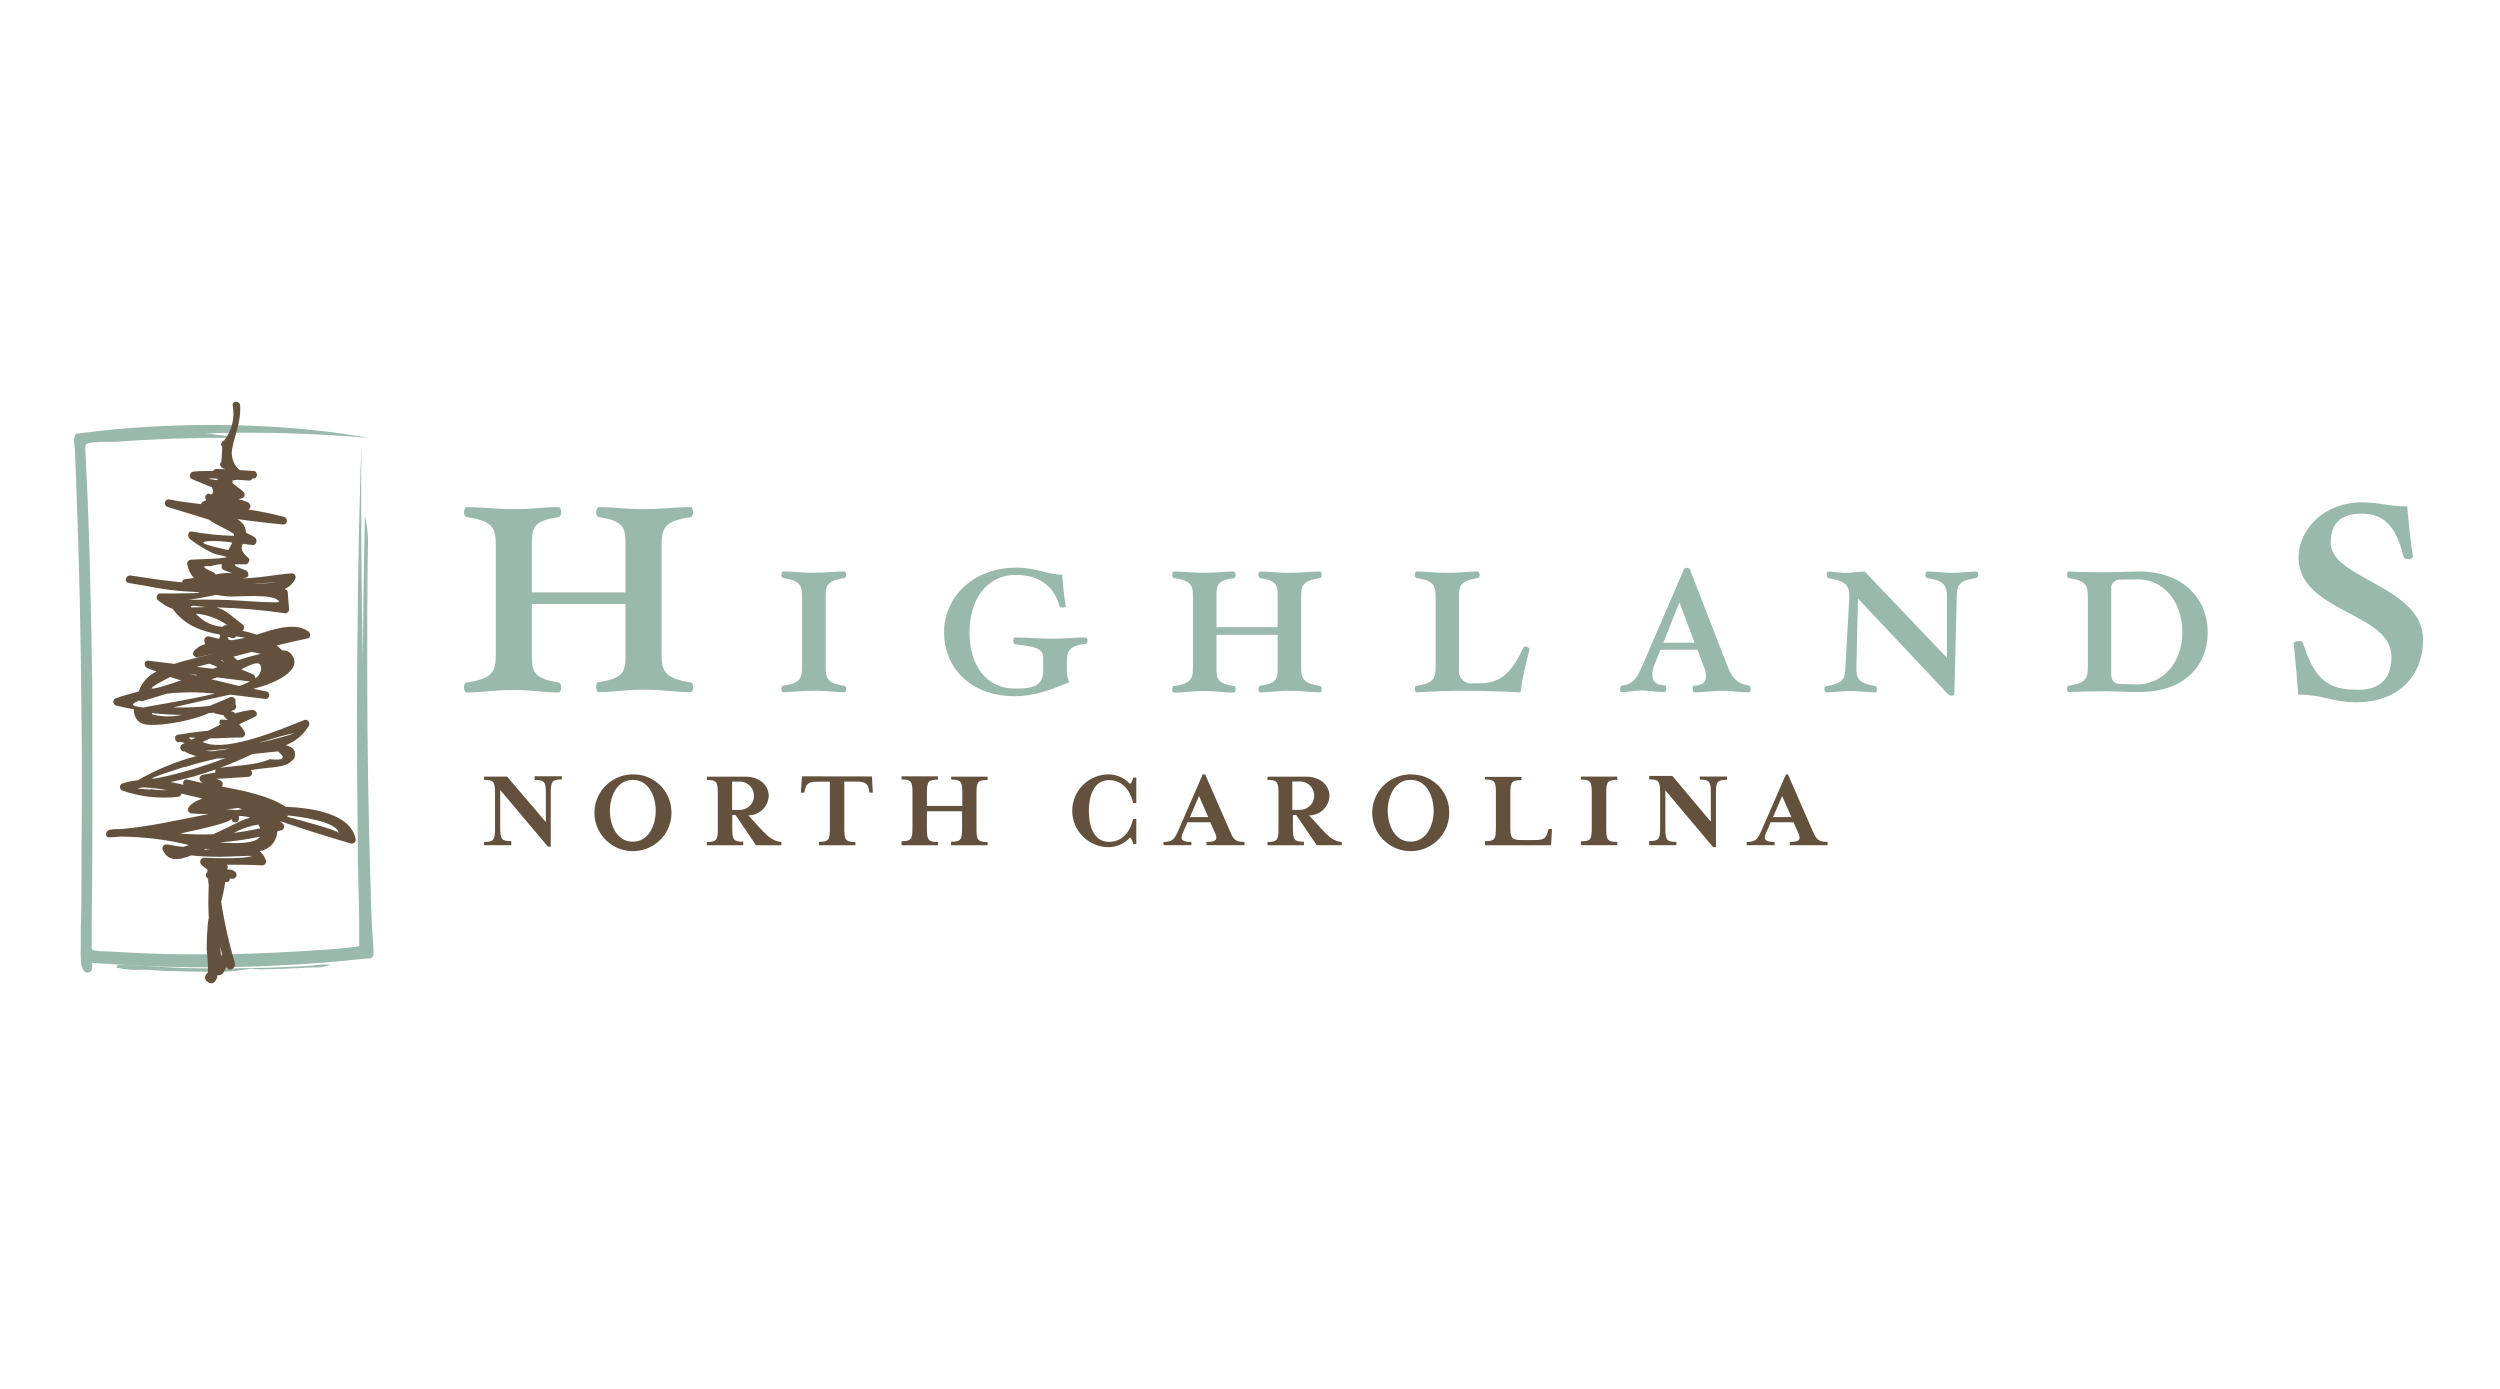 <?xml version="1.0" encoding="UTF-8"?>
<svg xmlns="http://www.w3.org/2000/svg" xmlns:xlink="http://www.w3.org/1999/xlink" width="450" zoomAndPan="magnify" viewBox="0 0 337.5 187.5" height="250" preserveAspectRatio="xMidYMid meet" version="1.2">
  <defs>
    <clipPath id="7761c1193b">
      <path d="M 309 67 L 327.113 67 L 327.113 95 L 309 95 Z M 309 67 "></path>
    </clipPath>
    <clipPath id="cac6734fe8">
      <path d="M 9.992 57 L 51 57 L 51 132 L 9.992 132 Z M 9.992 57 "></path>
    </clipPath>
    <clipPath id="eaf8637090">
      <path d="M 14 54.219 L 49 54.219 L 49 132.762 L 14 132.762 Z M 14 54.219 "></path>
    </clipPath>
  </defs>
  <g id="fed6a5ff6b">
    <path style=" stroke:none;fill-rule:nonzero;fill:#63513d;fill-opacity:1;" d="M 72.16 104.793 L 75.852 104.793 L 75.852 105.219 C 74.543 105.219 74.355 105.484 74.355 106.992 L 74.355 114.301 L 73.977 114.301 L 67.527 106.641 L 67.527 111.773 C 67.527 113.32 67.73 113.551 69.023 113.551 L 69.023 114.105 L 65.348 114.105 L 65.348 113.664 C 66.641 113.664 66.828 113.398 66.828 111.891 L 66.828 107.062 C 66.828 105.52 66.641 105.289 65.348 105.289 L 65.348 104.84 L 68.457 104.84 L 73.691 110.98 L 73.691 107.07 C 73.691 105.527 73.488 105.297 72.195 105.297 L 72.16 104.812 Z M 90.645 109.453 C 90.793 112.312 88.59 114.75 85.719 114.898 C 82.848 115.051 80.406 112.852 80.254 109.992 C 80.105 107.133 82.309 104.699 85.18 104.547 C 85.266 104.547 85.355 104.547 85.438 104.547 C 88.227 104.484 90.547 106.684 90.633 109.465 M 88.527 109.465 C 88.527 107.582 87.633 105.289 85.426 105.289 C 83.223 105.289 82.336 107.594 82.336 109.465 C 82.336 111.336 83.23 113.629 85.426 113.629 C 87.625 113.629 88.52 111.336 88.52 109.465 Z M 105.48 113.664 L 105.48 114.113 L 102.07 114.113 L 99.297 110.027 L 98.855 110.027 L 98.855 111.855 C 98.855 113.398 99.059 113.629 100.34 113.629 L 100.34 114.113 L 95.426 114.113 L 95.426 113.672 C 96.719 113.672 96.906 113.406 96.906 111.898 L 96.906 107.07 C 96.906 105.527 96.719 105.297 95.426 105.297 L 95.426 104.848 L 100.645 104.848 C 102.566 104.848 103.777 106.031 103.777 107.469 C 103.715 108.934 102.492 110.09 101.023 110.07 L 102.531 111.715 C 103.902 113.23 104.496 113.539 105.441 113.672 L 105.469 113.672 Z M 99.73 109.34 C 100.793 109.41 101.715 108.617 101.785 107.559 C 101.855 106.5 101.059 105.582 99.996 105.512 C 99.906 105.512 99.82 105.512 99.73 105.512 L 98.836 105.512 L 98.836 109.34 Z M 108.277 104.805 L 108.109 107.012 L 108.57 107.012 L 108.648 106.699 C 108.852 105.879 109.02 105.527 110.43 105.527 L 112.031 105.527 L 112.031 111.871 C 112.031 113.418 111.848 113.645 110.555 113.645 L 110.555 114.113 L 115.477 114.113 L 115.477 113.672 C 114.184 113.672 113.98 113.406 113.98 111.898 L 113.98 105.512 L 115.539 105.512 C 116.965 105.512 117.145 105.863 117.32 106.684 L 117.383 107.012 L 117.832 107.012 L 117.711 104.82 L 108.27 104.805 Z M 128.426 105.254 C 129.73 105.254 129.914 105.52 129.914 107.027 L 129.914 108.801 L 125.133 108.801 L 125.133 107.027 C 125.133 105.484 125.336 105.254 126.629 105.254 L 126.629 104.805 L 121.703 104.805 L 121.703 105.227 C 122.996 105.227 123.184 105.492 123.184 107 L 123.184 111.785 C 123.184 113.328 122.996 113.559 121.703 113.559 L 121.703 114.113 L 126.629 114.113 L 126.629 113.672 C 125.336 113.672 125.133 113.406 125.133 111.898 L 125.133 109.523 L 129.879 109.523 L 129.879 111.855 C 129.879 113.398 129.691 113.629 128.391 113.629 L 128.391 114.113 L 133.324 114.113 L 133.324 113.672 C 132.031 113.672 131.828 113.406 131.828 111.898 L 131.828 107.07 C 131.828 105.527 132.031 105.297 133.324 105.297 L 133.324 104.848 L 128.391 104.848 L 128.426 105.262 Z M 152.57 105.855 C 151.836 105.031 150.781 104.555 149.684 104.539 C 146.957 104.539 144.75 106.738 144.75 109.453 C 144.75 112.172 146.957 114.371 149.684 114.371 C 150.789 114.344 151.836 113.867 152.57 113.055 C 152.801 113.301 152.941 113.609 152.977 113.945 L 153.402 113.945 L 153.402 110.559 L 152.961 110.559 C 152.543 112.551 151.277 113.656 149.734 113.656 C 147.594 113.656 146.992 111.406 146.992 109.488 C 146.992 107.574 147.594 105.316 149.734 105.316 C 151.27 105.316 152.535 106.402 152.961 108.414 L 153.402 108.414 L 153.402 104.973 L 152.977 104.973 C 152.926 105.309 152.773 105.605 152.543 105.855 Z M 168 113.656 L 168 114.105 L 162.879 114.105 L 162.879 113.664 C 164.242 113.664 164.402 113.312 164.047 112.48 L 163.387 111.008 L 160.312 111.008 L 159.664 112.48 C 159.309 113.32 159.539 113.664 160.832 113.664 L 160.832 114.105 L 157.07 114.105 L 157.07 113.664 C 158.141 113.664 158.496 113.398 158.992 112.297 L 162.367 104.547 L 162.695 104.547 L 166.086 112.297 C 166.512 113.285 166.742 113.656 167.98 113.656 L 168.008 113.656 Z M 163.109 110.301 L 161.871 107.461 L 160.641 110.301 Z M 181.141 113.656 L 181.141 114.105 L 177.758 114.105 L 174.988 110.027 L 174.543 110.027 L 174.543 111.855 C 174.543 113.398 174.738 113.629 176.031 113.629 L 176.031 114.113 L 171.117 114.113 L 171.117 113.672 C 172.41 113.672 172.594 113.406 172.594 111.898 L 172.594 107.07 C 172.594 105.527 172.41 105.297 171.117 105.297 L 171.117 104.848 L 176.324 104.848 C 178.266 104.848 179.477 106.031 179.477 107.469 C 179.418 108.934 178.191 110.09 176.723 110.07 L 178.23 111.715 C 179.574 113.23 180.168 113.539 181.117 113.672 L 181.141 113.672 Z M 175.359 109.332 C 176.422 109.402 177.344 108.605 177.414 107.547 C 177.484 106.488 176.688 105.57 175.625 105.5 C 175.535 105.5 175.449 105.5 175.359 105.5 L 174.465 105.5 L 174.465 109.332 Z M 195.641 109.453 C 195.793 112.312 193.586 114.75 190.719 114.898 C 187.848 115.051 185.402 112.852 185.254 109.992 C 185.102 107.133 187.309 104.699 190.176 104.547 C 190.266 104.547 190.355 104.547 190.434 104.547 C 193.23 104.484 195.555 106.676 195.641 109.465 Z M 193.543 109.453 C 193.543 107.574 192.648 105.281 190.434 105.281 C 188.219 105.281 187.344 107.582 187.344 109.453 C 187.344 111.324 188.238 113.621 190.434 113.621 C 192.629 113.621 193.551 111.324 193.551 109.453 Z M 208.953 112.227 C 208.75 113.055 208.582 113.406 207.172 113.406 L 205.395 113.406 C 204.098 113.406 203.895 113.145 203.895 111.633 L 203.895 107.098 C 203.895 105.555 204.098 105.324 205.395 105.324 L 205.395 104.875 L 200.477 104.875 L 200.477 105.227 C 201.762 105.227 201.945 105.492 201.945 107 L 201.945 111.785 C 201.945 113.328 201.762 113.559 200.477 113.559 L 200.477 114.113 L 209.398 114.113 L 209.52 111.926 L 209.066 111.926 L 208.961 112.227 Z M 213.418 105.246 C 214.711 105.246 214.887 105.512 214.887 107.02 L 214.887 111.801 C 214.887 113.348 214.711 113.574 213.418 113.574 L 213.418 114.105 L 218.332 114.105 L 218.332 113.664 C 217.039 113.664 216.844 113.398 216.844 111.891 L 216.844 107.062 C 216.844 105.52 217.039 105.289 218.332 105.289 L 218.332 104.84 L 213.418 104.84 L 213.418 105.254 Z M 229.477 105.246 C 230.766 105.246 230.961 105.512 230.961 107.02 L 230.961 110.93 L 225.762 104.75 L 222.637 104.75 L 222.637 105.211 C 223.93 105.211 224.117 105.473 224.117 106.984 L 224.117 111.766 C 224.117 113.312 223.93 113.539 222.637 113.539 L 222.637 114.098 L 226.312 114.098 L 226.312 113.656 C 225.02 113.656 224.824 113.391 224.824 111.883 L 224.824 106.699 L 231.266 114.359 L 231.652 114.359 L 231.652 107.055 C 231.652 105.512 231.84 105.281 233.141 105.281 L 233.141 104.832 L 229.457 104.832 Z M 246.719 113.656 L 246.719 114.105 L 241.617 114.105 L 241.617 113.664 C 242.98 113.664 243.141 113.312 242.785 112.48 L 242.121 111.008 L 239.047 111.008 L 238.402 112.48 C 238.047 113.32 238.277 113.664 239.57 113.664 L 239.57 114.105 L 235.809 114.105 L 235.809 113.664 C 236.879 113.664 237.234 113.398 237.719 112.297 L 241.102 104.547 L 241.371 104.547 L 244.762 112.297 C 245.215 113.285 245.441 113.656 246.727 113.656 M 241.84 110.301 L 240.59 107.461 L 239.367 110.301 Z M 241.84 110.301 "></path>
    <path style=" stroke:none;fill-rule:nonzero;fill:#9ab9ad;fill-opacity:1;" d="M 114.051 93.453 C 112.379 93.453 111.785 93.242 109.871 93.242 C 107.957 93.242 107.355 93.453 105.699 93.453 C 105.594 93.453 105.488 93.242 105.488 92.996 C 105.488 92.75 105.594 92.574 105.699 92.574 C 108.109 92.219 108.277 91.551 108.277 89.891 L 108.277 80.641 C 108.277 79.062 108.102 78.383 105.699 78.031 C 105.551 77.941 105.469 77.773 105.488 77.605 C 105.488 77.359 105.594 77.148 105.699 77.148 C 107.367 77.148 107.934 77.324 109.871 77.324 C 111.812 77.324 112.387 77.148 114.051 77.148 C 114.148 77.148 114.23 77.359 114.23 77.605 C 114.23 77.852 114.16 77.992 114.051 78.031 C 111.609 78.383 111.465 79.055 111.465 80.641 L 111.465 89.926 C 111.465 91.551 111.609 92.219 114.051 92.609 C 114.148 92.609 114.23 92.785 114.23 93.031 C 114.23 93.277 114.148 93.453 114.051 93.453 Z M 146.609 86.891 C 144.199 87.242 144.023 87.914 144.023 89.535 L 144.023 90.277 C 143.988 90.906 144.094 91.531 144.344 92.113 C 141.863 93.102 139.703 93.984 137.043 93.984 C 130.633 93.984 127.445 89.785 127.445 85.406 C 127.445 80.711 131.234 76.625 137.258 76.625 C 139.773 76.625 141.465 77.578 143.414 77.578 C 143.484 79 143.645 80.414 143.875 81.816 C 143.91 81.957 143.66 82.027 143.414 82.027 C 143.164 82.027 143.059 81.957 143.031 81.816 C 142.359 79.344 140.48 77.613 137.152 77.613 C 133.184 77.613 130.879 80.969 130.879 85.414 C 130.879 89.863 133.184 92.961 137.043 92.961 C 139.773 92.961 140.836 92.465 140.836 90.43 L 140.836 88.84 C 140.836 87.43 139.559 87.285 137.008 86.977 C 136.859 86.879 136.77 86.695 136.797 86.512 C 136.797 86.227 136.902 86.051 137.008 86.051 C 138.676 86.051 140.117 86.227 142.074 86.227 C 144.031 86.227 144.98 86.051 146.609 86.051 C 146.715 86.051 146.824 86.227 146.824 86.477 C 146.824 86.723 146.727 86.898 146.609 86.898 M 178.246 93.465 C 176.582 93.465 175.98 93.254 174.074 93.254 C 172.172 93.254 171.738 93.465 170.109 93.465 C 169.965 93.465 169.895 93.254 169.895 93.004 C 169.895 92.758 169.965 92.582 170.109 92.582 C 172.516 92.227 172.48 91.559 172.48 89.898 L 172.48 85.699 L 164.227 85.699 L 164.227 89.934 C 164.227 91.559 164.191 92.227 166.598 92.617 C 166.707 92.617 166.812 92.793 166.812 93.039 C 166.812 93.289 166.707 93.5 166.598 93.5 C 164.969 93.5 164.582 93.289 162.633 93.289 C 160.684 93.289 160.117 93.5 158.461 93.5 C 158.355 93.5 158.246 93.289 158.246 93.039 C 158.246 92.793 158.355 92.617 158.461 92.617 C 160.906 92.266 161.047 91.594 161.047 89.934 L 161.047 80.648 C 161.047 79.07 160.906 78.391 158.461 78.039 C 158.309 77.949 158.23 77.781 158.246 77.613 C 158.246 77.367 158.355 77.156 158.461 77.156 C 160.125 77.156 160.727 77.332 162.633 77.332 C 164.535 77.332 164.969 77.156 166.598 77.156 C 166.707 77.156 166.812 77.367 166.812 77.613 C 166.828 77.781 166.742 77.949 166.598 78.039 C 164.191 78.391 164.227 79.062 164.227 80.648 L 164.227 84.676 L 172.48 84.676 L 172.48 80.648 C 172.48 79.07 172.48 78.391 170.109 78.039 C 169.965 78.004 169.895 77.828 169.895 77.613 C 169.895 77.402 169.965 77.156 170.109 77.156 C 171.738 77.156 172.125 77.332 174.074 77.332 C 176.023 77.332 176.59 77.156 178.246 77.156 C 178.352 77.156 178.426 77.367 178.426 77.613 C 178.426 77.863 178.352 78.004 178.246 78.039 C 175.801 78.391 175.66 79.062 175.66 80.648 L 175.66 89.934 C 175.66 91.559 175.801 92.227 178.246 92.617 C 178.352 92.617 178.426 92.793 178.426 93.039 C 178.426 93.289 178.352 93.465 178.246 93.465 Z M 205.285 93.465 C 203.336 93.359 199.902 93.254 197.883 93.254 C 195.863 93.254 192.781 93.359 191.188 93.465 C 191.09 93.465 191.008 93.254 191.008 93.004 C 191.008 92.758 191.082 92.582 191.188 92.582 C 193.629 92.227 193.809 91.559 193.809 89.898 L 193.809 80.648 C 193.809 79.07 193.629 78.391 191.188 78.039 C 191.09 78.004 191.008 77.828 191.008 77.613 C 191.008 77.402 191.082 77.156 191.188 77.156 C 192.852 77.156 193.453 77.332 195.367 77.332 C 197.281 77.332 197.91 77.156 199.539 77.156 C 199.645 77.156 199.75 77.367 199.75 77.613 C 199.77 77.781 199.68 77.949 199.539 78.039 C 197.129 78.391 196.953 79.062 196.953 80.648 L 196.953 90.395 C 196.836 91.301 197.484 92.141 198.395 92.254 C 198.527 92.273 198.664 92.273 198.793 92.254 L 199.75 92.254 C 203.047 92.254 204.348 90.137 205.668 87.43 C 205.73 87.332 205.836 87.277 205.949 87.285 C 206.27 87.285 206.516 87.535 206.48 87.711 C 205.949 89.598 205.551 91.523 205.27 93.465 Z M 236.172 93.465 C 234.504 93.465 234.012 93.254 232.629 93.254 C 231.07 93.254 230.359 93.465 228.703 93.465 C 228.598 93.465 228.52 93.254 228.52 93.004 C 228.52 92.758 228.562 92.582 228.66 92.582 C 230.191 92.477 230.289 91.91 230.289 91.238 C 230.289 90.773 230.176 90.312 229.969 89.898 L 229.156 87.711 L 224.168 87.711 L 223.426 89.547 C 223.203 90.012 223.09 90.508 223.07 91.02 C 223.07 91.797 223.25 92.43 224.797 92.547 C 224.906 92.547 224.941 92.723 224.941 92.969 C 224.941 93.215 224.844 93.43 224.727 93.43 C 223.277 93.43 222.637 93.215 221.68 93.215 C 220.582 93.215 220.051 93.43 218.883 93.43 C 218.777 93.43 218.707 93.215 218.707 92.969 C 218.707 92.723 218.883 92.547 218.988 92.547 C 220.723 92.336 221.113 91.203 221.922 89.406 L 227.305 76.91 C 227.34 76.73 227.48 76.66 227.73 76.66 C 227.914 76.645 228.086 76.742 228.156 76.91 L 233.008 89.406 C 233.504 90.703 234 92.266 236.09 92.547 C 236.199 92.547 236.34 92.723 236.34 92.969 C 236.34 93.215 236.27 93.465 236.152 93.465 M 226.719 81.32 L 224.559 86.758 L 228.766 86.758 Z M 266.781 78.039 C 264.336 78.391 264.195 79.062 264.16 80.648 L 263.84 93.605 C 263.84 93.816 263.695 93.922 263.449 93.922 C 263.254 93.922 263.078 93.824 262.953 93.684 L 250.828 80.801 L 250.617 89.941 C 250.578 91.531 250.793 92.238 253.203 92.625 C 253.309 92.625 253.379 92.801 253.379 93.051 C 253.379 93.297 253.309 93.473 253.203 93.473 C 251.855 93.473 250.969 93.289 249.766 93.289 C 248.562 93.289 247.641 93.473 246.508 93.473 C 246.398 93.473 246.293 93.289 246.293 93.051 C 246.293 92.812 246.391 92.625 246.508 92.625 C 248.949 92.273 249.094 91.566 249.129 89.941 L 249.66 80.66 C 249.695 79.078 249.199 78.398 246.789 78.047 C 246.684 78.012 246.613 77.836 246.613 77.59 C 246.613 77.34 246.684 77.164 246.789 77.164 C 247.641 77.164 248.172 77.34 249.094 77.34 C 250.156 77.34 250.617 77.164 251.75 77.164 L 262.84 88.805 L 262.84 80.648 C 262.84 79.07 262.52 78.391 260.145 78.039 C 260.047 78.004 259.934 77.863 259.934 77.613 C 259.934 77.367 260.039 77.156 260.145 77.156 C 261.457 77.156 262.387 77.332 263.582 77.332 C 264.777 77.332 265.707 77.156 266.84 77.156 C 266.949 77.156 267.055 77.332 267.055 77.613 C 267.055 77.898 266.902 78.004 266.797 78.039 Z M 288.797 93.43 C 287.383 93.43 285.723 93.324 284.262 93.324 C 282.801 93.324 280.367 93.359 279.234 93.43 C 279.137 93.43 279.055 93.242 279.055 93.004 C 279.055 92.766 279.125 92.582 279.234 92.582 C 281.676 92.227 281.863 91.523 281.863 89.898 L 281.863 80.648 C 281.863 79.07 281.676 78.391 279.234 78.039 C 279.137 78.004 279.055 77.828 279.055 77.578 C 279.055 77.332 279.125 77.156 279.234 77.156 C 280.367 77.227 282.82 77.254 284.262 77.254 C 285.707 77.254 287.383 77.156 288.797 77.156 C 294.715 77.156 298.043 80.828 298.043 85.371 C 298.035 89.668 295.113 93.418 288.816 93.418 L 288.797 93.418 Z M 288.48 78.215 L 286.352 78.258 C 285.715 78.16 285.113 78.594 285.016 79.23 C 285 79.336 285 79.449 285.016 79.566 L 285.016 91.027 C 285.016 92.156 285.723 92.336 286.363 92.336 L 288.488 92.406 C 291.961 92.406 294.617 89.449 294.617 85.379 C 294.625 81.215 292.047 78.145 288.504 78.215 Z M 288.48 78.215 "></path>
    <path style=" stroke:none;fill-rule:nonzero;fill:#9ab9ad;fill-opacity:1;" d="M 93.281 93.438 C 90.73 93.438 89.812 93.109 86.887 93.109 C 83.965 93.109 83.309 93.438 80.812 93.438 C 80.59 93.438 80.484 93.109 80.484 92.742 C 80.484 92.371 80.602 92.086 80.812 92.086 C 84.496 91.539 84.445 90.516 84.445 87.977 L 84.445 81.543 L 71.805 81.543 L 71.805 88.027 C 71.805 90.516 71.75 91.551 75.438 92.141 C 75.605 92.141 75.766 92.406 75.766 92.785 C 75.766 93.164 75.598 93.48 75.438 93.48 C 72.938 93.48 72.336 93.156 69.359 93.156 C 66.383 93.156 65.508 93.48 62.965 93.48 C 62.797 93.48 62.637 93.156 62.637 92.785 C 62.637 92.414 62.805 92.141 62.965 92.141 C 66.711 91.594 66.934 90.57 66.934 88.027 L 66.934 73.801 C 66.934 71.375 66.711 70.344 62.965 69.805 C 62.734 69.672 62.613 69.418 62.637 69.16 C 62.637 68.781 62.805 68.465 62.965 68.465 C 65.516 68.465 66.438 68.727 69.359 68.727 C 72.285 68.727 72.938 68.465 75.438 68.465 C 75.605 68.465 75.766 68.781 75.766 69.16 C 75.789 69.426 75.656 69.672 75.438 69.805 C 71.75 70.352 71.805 71.375 71.805 73.801 L 71.805 79.973 L 84.445 79.973 L 84.445 73.801 C 84.445 71.375 84.445 70.344 80.812 69.805 C 80.59 69.75 80.484 69.488 80.484 69.16 C 80.484 68.836 80.602 68.465 80.812 68.465 C 83.309 68.465 83.914 68.727 86.887 68.727 C 89.863 68.727 90.742 68.465 93.281 68.465 C 93.449 68.465 93.559 68.781 93.559 69.16 C 93.559 69.539 93.441 69.762 93.281 69.805 C 89.535 70.352 89.316 71.375 89.316 73.801 L 89.316 88.027 C 89.316 90.516 89.535 91.551 93.281 92.141 C 93.449 92.141 93.559 92.406 93.559 92.785 C 93.559 93.164 93.441 93.43 93.281 93.43 "></path>
    <g clip-rule="nonzero" clip-path="url(#7761c1193b)">
      <path style=" stroke:none;fill-rule:nonzero;fill:#9ab9ad;fill-opacity:1;" d="M 318.168 94.812 C 314.871 94.812 313.66 93.773 310.258 93.773 C 310.09 91.586 309.867 88.797 309.648 86.871 C 309.648 86.652 309.984 86.547 310.355 86.547 C 310.727 86.547 310.859 86.598 310.914 86.871 C 312.559 91.91 314.375 93.121 318.336 93.121 C 321.523 93.121 322.844 91.426 322.844 88.629 C 322.844 82.664 310.301 82.664 310.301 75.266 C 310.301 71.535 313.66 67.82 318.824 67.82 C 321.469 67.82 322.125 68.359 324.977 68.359 C 325.199 70.883 325.367 72.742 325.75 75.145 C 325.801 75.312 325.473 75.48 325.137 75.48 C 324.801 75.48 324.535 75.363 324.48 75.145 C 323.383 70.723 321.621 69.348 318.762 69.348 C 315.898 69.348 314.641 70.773 314.641 73.289 C 314.641 78.16 327.113 79.141 327.113 86.316 C 327.148 90.977 324.02 94.805 318.168 94.805 "></path>
    </g>
    <g clip-rule="nonzero" clip-path="url(#cac6734fe8)">
      <path style=" stroke:none;fill-rule:nonzero;fill:#9ab9ad;fill-opacity:1;" d="M 50.281 126 C 50.223 124.914 50.141 123.812 50.113 122.719 C 49.945 117.344 49.812 111.941 49.715 106.516 C 49.617 101.09 49.574 95.68 49.574 90.297 C 49.574 84.914 49.574 79.52 49.664 74.172 C 49.75 72.664 49.617 71.156 49.254 69.691 C 49.113 76.203 49.023 82.715 48.988 89.246 C 48.793 79.539 48.723 69.812 48.777 60.07 C 48.777 61.156 48.707 62.242 48.68 63.328 C 48.512 68.727 48.395 74.137 48.324 79.566 C 48.254 84.984 48.211 90.41 48.191 95.828 C 48.191 101.266 48.219 106.691 48.281 112.102 C 48.281 114.793 48.324 117.504 48.406 120.246 L 48.492 124.281 L 48.492 127.309 C 48.492 127.66 48.566 127.73 48.203 127.785 C 45.809 128.137 43.383 128.227 40.992 128.391 C 35.598 128.746 30.203 128.895 24.809 128.824 C 22.109 128.824 19.418 128.703 16.715 128.559 L 14.695 128.445 C 14.023 128.445 13.34 128.41 12.676 128.305 C 12.27 128.215 12.383 127.871 12.383 127.477 L 12.383 124.695 C 12.457 119.25 12.48 113.812 12.473 108.379 C 12.465 102.941 12.457 97.539 12.457 92.184 C 12.383 86.738 12.27 81.32 12.117 75.945 C 12.039 73.238 11.961 70.527 11.852 67.809 C 11.801 66.273 11.703 64.785 11.633 63.223 C 11.633 62.523 11.562 61.844 11.543 61.148 C 11.543 60.805 11.391 60.141 11.684 59.93 C 11.977 59.719 13.102 59.691 13.578 59.664 C 14.059 59.637 14.723 59.664 15.281 59.664 C 17.98 59.461 20.676 59.312 23.375 59.215 C 24.723 59.215 26.078 59.137 27.422 59.117 L 29.441 59.117 C 29.699 59.117 30.859 59.18 30.844 58.914 C 30.348 58.793 29.832 58.766 29.293 58.695 C 28.789 58.598 28.273 58.535 27.77 58.5 C 35.145 58.281 42.523 58.492 49.883 59.125 C 45.234 58.305 40.559 57.805 35.883 57.566 C 30.488 57.273 25.086 57.301 19.699 57.637 C 17 57.805 14.305 58.051 11.605 58.387 L 10.594 58.52 C 10.328 58.52 10.266 58.52 10.152 58.738 C 10.039 58.941 9.992 59.199 9.992 59.445 C 9.992 59.93 10.109 60.449 10.125 60.891 L 10.277 64.926 C 10.488 70.301 10.656 75.699 10.773 81.125 C 10.887 86.555 10.969 91.965 11.004 97.348 C 11.074 102.758 11.074 108.176 11.004 113.594 L 11.004 117.254 C 11.004 119.93 11.004 122.629 10.906 125.32 L 10.906 128.129 C 10.871 128.578 10.871 129.027 10.906 129.477 C 10.906 129.504 10.906 129.539 10.906 129.566 C 10.922 129.832 10.957 130.094 11.004 130.352 C 11.125 131.004 11.656 131.641 12.277 131.109 C 12.5 130.918 12.48 130.414 12.43 129.98 L 14.262 130.113 C 15.539 130.203 16.805 130.273 18.078 130.344 C 23.473 130.617 28.867 130.66 34.262 130.477 L 35.953 130.414 C 38.672 130.297 41.406 130.141 44.129 129.918 C 45.82 129.777 47.5 129.609 49.184 129.426 C 49.727 129.363 50.301 129.523 50.398 128.902 C 50.434 128.57 50.434 128.234 50.398 127.898 C 50.379 127.254 50.316 126.637 50.281 126.008 Z M 50.281 126 "></path>
    </g>
    <path style=" stroke:none;fill-rule:nonzero;fill:#9ab9ad;fill-opacity:1;" d="M 42.363 130.605 C 41.613 130.605 40.867 130.668 40.133 130.703 C 38.504 130.785 36.875 130.844 35.262 130.871 C 34.82 130.863 34.375 130.82 33.934 130.758 C 32.773 130.969 31.605 131.109 30.426 131.18 C 28 131.18 25.57 131.18 23.145 131.094 C 21.887 131.094 20.648 130.977 19.398 130.906 C 18.176 130.988 16.953 130.906 15.758 130.645 C 15.688 130.176 16.113 130.273 16.406 130.281 L 17.629 130.281 L 19.992 130.414 C 21.559 130.512 23.137 130.625 24.703 130.68 C 27.777 130.758 30.852 130.758 33.934 130.68 C 35.723 130.68 37.504 130.59 39.281 130.512 C 40.203 130.512 41.125 130.422 42.047 130.359 C 42.906 130.227 43.781 130.176 44.66 130.219 C 43.934 130.52 43.152 130.652 42.375 130.598 Z M 42.363 130.605 "></path>
    <g clip-rule="nonzero" clip-path="url(#eaf8637090)">
      <path style=" stroke:none;fill-rule:nonzero;fill:#63513d;fill-opacity:1;" d="M 38.602 108.941 C 36.449 107.477 33.074 106.773 29.93 106.18 C 30.125 105.988 30.117 105.668 29.93 105.484 C 29.895 105.457 29.867 105.43 29.824 105.402 C 29.621 105.324 29.418 105.234 29.211 105.129 C 30.273 105.129 33.207 104.875 33.535 104.867 C 33.828 104.848 34.047 104.602 34.023 104.309 C 34.023 104.176 33.961 104.062 33.863 103.973 L 34.871 103.805 C 35.582 103.684 38.352 103.594 39.016 103.02 C 39.449 102.652 39.797 102.52 39.824 101.953 C 39.887 101.02 39.301 100.867 38.609 100.586 C 39.91 100.09 41.012 99.164 41.699 97.965 C 41.906 97.602 41.559 97.027 41.117 97.195 C 37.926 98.449 30.93 101.461 27.688 100.305 C 27.574 100.258 27.457 100.215 27.336 100.188 L 28.344 99.684 C 29.754 99.684 31.16 99.555 32.57 99.562 C 32.863 99.562 33.09 99.316 33.082 99.023 C 33.082 98.945 33.055 98.855 33.02 98.785 C 32.816 98.422 32.57 98.09 32.293 97.777 L 34.41 96.773 C 34.988 96.516 34.543 95.766 34.004 95.836 C 33.227 95.926 32.453 96.086 31.711 96.324 C 31.613 96.102 31.363 95.996 31.133 96.066 C 31.23 96.023 31.32 95.961 31.391 95.883 L 31.523 95.883 C 31.809 95.785 31.949 95.477 31.852 95.203 C 31.836 95.16 31.816 95.113 31.789 95.078 C 31.809 94.922 31.809 94.762 31.789 94.602 C 31.789 94.312 31.551 94.082 31.258 94.082 C 31.168 94.082 31.09 94.109 31.012 94.145 C 30.223 94.488 29.285 94.91 28.293 95.301 C 26.672 95.484 25.031 95.547 23.395 95.492 L 24.199 95.309 C 26.469 94.77 28.777 94.301 31.062 93.773 C 32.746 93.969 34.359 94.195 35.836 94.355 C 36.414 94.426 36.547 93.445 35.98 93.348 C 35.414 93.254 34.785 93.109 34.191 92.988 C 34.555 92.891 34.918 92.793 35.27 92.688 C 36.68 92.273 41.133 90.562 39.316 88.309 C 39.027 87.949 38.555 87.762 38.098 87.816 C 37.867 87.57 37.609 87.34 37.344 87.129 C 38.727 86.793 40.117 86.484 41.516 86.191 C 41.992 86.094 41.965 85.484 41.641 85.246 C 39.832 83.961 36.996 84.914 34.668 85.68 C 34.031 85.469 33.383 85.293 32.73 85.16 L 32.816 85.082 C 33.02 84.859 33.004 84.523 32.789 84.32 C 32.766 84.297 32.738 84.277 32.711 84.258 C 31.508 83.438 30.691 82.398 29.223 82 L 29.211 82 C 32.277 82.078 35.34 82.336 38.379 82.777 C 38.664 82.848 38.945 82.68 39.016 82.398 C 39.035 82.316 39.035 82.23 39.016 82.141 C 38.953 81.438 38.902 80.723 38.848 80.016 C 38.848 79.77 38.672 79.555 38.422 79.52 C 39.086 79.246 39.621 78.719 39.895 78.047 C 39.973 77.773 39.812 77.492 39.539 77.41 C 39.496 77.402 39.441 77.395 39.398 77.395 C 37.254 77.555 34.668 78.102 32.402 78.082 C 32.801 78.082 33.082 78.012 33.164 77.992 C 33.73 77.914 33.578 77.164 33.164 76.988 C 32.207 76.609 31.676 76.504 31.727 76.184 L 33.164 76.184 C 33.453 76.184 33.898 75.613 33.535 75.312 C 32.453 74.402 32.523 73.934 32.781 73.414 C 33.25 73.477 33.711 73.547 34.156 73.582 C 34.598 73.617 34.82 72.867 34.422 72.574 C 34.023 72.285 33.695 72.168 33.215 71.922 C 33.199 71.633 33.137 71.348 33.02 71.086 C 32.789 70.652 32.445 70.301 32.012 70.078 C 34.031 70.359 36.148 70.617 38.23 70.801 C 38.82 70.855 38.918 69.945 38.371 69.797 C 36.766 69.355 35.148 69.02 33.508 68.789 C 33.977 68.633 33.855 67.988 33.438 67.785 C 33.02 67.617 32.598 67.484 32.16 67.379 L 32.641 67.281 C 32.922 67.203 33.082 66.91 33.004 66.629 C 32.977 66.547 32.934 66.469 32.879 66.406 C 32.465 66.012 31.871 65.656 31.473 65.27 C 31.438 65.234 31.398 65.207 31.375 65.172 C 31.41 65.074 31.41 64.961 31.375 64.863 C 31.578 64.844 31.773 64.82 31.969 64.773 C 32.488 64.773 33.039 64.863 33.605 64.871 C 33.809 64.898 33.996 64.785 34.059 64.59 L 34.199 64.59 C 34.855 64.652 34.855 63.582 34.199 63.582 L 32.34 63.461 C 31.438 62.676 31.074 61.43 31.41 60.281 C 31.629 59.012 32.578 56.859 32.418 54.723 C 32.355 54.07 31.328 54.062 31.41 54.723 C 31.738 56.398 31.312 58.148 30.238 59.48 C 29.965 59.551 29.805 59.832 29.875 60.105 C 29.902 60.195 29.949 60.266 30.008 60.336 L 29.887 62.348 C 29.551 62.613 29.789 63.105 30.105 63.211 L 30.406 63.344 L 29.223 63.301 C 29.027 63.301 28.859 63.406 28.777 63.582 C 27.91 63.582 27.043 63.582 26.148 63.664 C 25.668 63.664 25.395 64.379 25.883 64.668 C 25.73 64.59 28.629 65.832 28.582 65.754 C 28.945 66.523 28.754 66.602 28.469 66.762 L 28.203 66.637 C 27.918 66.637 27.688 66.875 27.699 67.156 C 27.699 67.273 27.742 67.387 27.812 67.477 L 27.812 67.57 L 27.477 67.688 C 27.309 67.75 27.184 67.891 27.141 68.059 C 25.66 67.891 24.227 67.715 22.914 67.43 C 22.633 67.352 22.348 67.52 22.27 67.801 C 22.188 68.082 22.355 68.367 22.641 68.445 L 28.203 70.148 C 29.125 70.848 30.566 71.418 31.062 71.766 C 31.215 71.859 31.363 71.957 31.531 72.039 C 31.57 72.133 31.586 72.242 31.594 72.336 C 29.684 72.301 27.777 72.098 25.898 71.754 C 25.324 71.691 25.281 72.453 25.633 72.762 C 26.574 73.504 27.59 74.137 28.672 74.648 C 29.434 74.992 30.363 74.984 30.621 75.242 L 29.461 75.391 L 25.766 75.559 C 25.477 75.574 25.246 75.824 25.262 76.113 C 25.262 76.148 25.262 76.176 25.281 76.211 C 25.402 76.883 25.715 77.516 26.176 78.031 L 24.945 78.195 C 24.73 78.215 24.582 78.398 24.59 78.613 C 23.578 78.516 22.57 78.398 21.5 78.27 L 17.637 77.695 C 16.988 77.598 16.699 78.566 17.363 78.699 C 19.844 79.07 22.418 79.707 24.953 79.828 C 30.293 80.102 23.227 80.137 21.656 80.113 C 21.367 80.113 21.137 80.359 21.145 80.648 C 21.145 80.781 21.195 80.906 21.293 80.996 C 21.887 81.516 22.57 81.93 23.312 82.203 C 24.926 84.383 26.973 85.16 29.707 85.68 C 29.699 85.875 29.656 86.07 29.586 86.246 L 28.23 85.918 C 27.945 85.848 27.664 86.016 27.59 86.297 C 27.574 86.379 27.574 86.465 27.59 86.555 C 27.609 86.688 27.645 86.828 27.68 86.961 C 27.07 87.109 26.52 87.465 26.141 87.965 C 25.848 88.344 26.324 88.82 26.715 88.727 L 29.07 88.18 C 27.629 88.582 25.512 88.973 23.535 89.625 L 20.027 89.191 C 19.398 89.121 19.391 90.023 19.895 90.199 C 20.398 90.375 20.719 90.5 21.125 90.648 C 19.992 91.188 19.125 92.168 18.719 93.359 C 17.707 93.621 16.637 93.906 15.68 94.25 C 15.395 94.328 15.238 94.621 15.316 94.895 C 15.371 95.07 15.504 95.203 15.68 95.254 C 16.504 95.457 17.309 95.617 18.105 95.766 C 18.035 95.918 18.035 96.086 18.098 96.234 C 18.477 98 19.895 97.922 21.543 97.824 C 23.445 97.664 25.324 97.285 27.141 96.695 C 27.484 96.57 27.82 96.438 28.148 96.277 L 28.867 96.207 C 28.938 96.289 29.027 96.34 29.133 96.352 L 30.195 96.562 C 30.215 96.625 30.238 96.684 30.273 96.73 L 30.602 97.082 C 30.656 97.137 30.727 97.172 30.797 97.195 L 29.789 97.137 C 29.602 97.266 29.559 97.523 29.691 97.707 C 29.719 97.742 29.754 97.777 29.789 97.805 L 28.125 98.645 C 26.742 98.77 25.367 98.969 23.996 99.191 C 23.445 99.281 23.562 100.039 23.996 100.195 C 24.305 100.109 24.641 100.16 24.918 100.34 L 24.73 100.426 C 24.449 100.496 24.277 100.781 24.352 101.055 C 24.422 101.328 24.703 101.504 24.98 101.434 C 25.016 101.477 25.051 101.52 25.102 101.555 C 25.555 101.777 26.023 101.953 26.512 102.066 C 23.738 102.809 21.074 103.914 18.594 105.344 C 17.902 105.402 17.23 105.535 16.574 105.75 C 16.289 105.828 16.133 106.117 16.211 106.391 C 16.266 106.57 16.398 106.699 16.574 106.754 C 18.965 107.574 21.508 107.855 24.023 107.574 C 24.27 107.559 24.465 107.371 24.5 107.133 C 25.156 107.293 25.812 107.461 26.469 107.602 L 27.324 107.805 C 26.414 108.129 25.598 108.57 25.387 109.172 C 25.262 109.516 25.582 109.789 25.883 109.824 C 26.184 109.859 27.121 109.879 28.141 109.906 C 24.234 110.637 20.355 111.582 16.398 111.918 C 15.855 111.918 15.324 111.918 14.777 112.031 C 14.227 112.145 14.094 113.098 14.777 113.039 C 15.273 113.039 15.785 112.977 16.254 112.941 C 19.371 112.957 22.473 113.336 25.5 114.078 C 25.219 114.176 24.953 114.266 24.715 114.336 C 23.996 114.246 23.289 114.133 22.578 114 C 22.285 113.938 22.004 114.121 21.941 114.414 C 21.914 114.539 21.941 114.66 21.984 114.766 C 22.676 116.285 24.074 116.195 25.812 115.48 C 27.539 115.668 29.273 115.711 31.012 115.633 C 31.664 115.633 36.066 115.359 32.781 115.789 C 31.035 115.887 29.285 115.887 27.531 115.789 C 27.238 115.809 27.008 116.055 27.023 116.355 C 27.023 116.48 27.078 116.594 27.156 116.684 C 27.387 116.957 27.68 117.184 28 117.363 L 28 117.715 C 27.77 117.898 27.723 118.234 27.91 118.465 C 27.953 118.527 28.016 118.578 28.086 118.613 C 28.086 118.914 28.148 119.223 28.184 119.516 C 28.113 120.988 28.105 122.453 28.184 123.918 C 28.125 124.246 28.07 124.527 28.051 124.746 C 27.953 125.887 27.902 127.023 27.902 128.164 C 28.027 129.195 28.078 130.238 28.086 131.277 C 27.988 131.332 27.91 131.41 27.848 131.5 L 27.77 131.648 C 27.59 131.957 27.699 132.348 28 132.523 L 28.184 132.656 C 28.496 132.832 28.895 132.727 29.078 132.426 C 29.246 132.195 29.344 131.922 29.363 131.641 C 29.648 131.711 29.949 131.598 30.125 131.359 L 30.566 130.598 L 30.629 130.668 C 31.047 131.18 31.887 130.668 31.711 130.043 C 30.902 127.316 30.285 124.543 29.852 121.738 C 30.098 120.863 30.273 119.973 30.398 119.074 C 30.699 119.145 31.027 119.004 31.012 118.633 L 31.418 118.633 C 31.711 118.633 31.941 118.395 31.941 118.102 C 31.941 117.969 31.887 117.84 31.789 117.742 C 31.488 117.441 31.062 117.316 30.648 117.398 C 30.789 117.195 30.789 116.93 30.648 116.734 C 32.223 116.734 33.809 116.734 35.402 116.824 C 35.688 116.824 35.918 116.594 35.918 116.312 C 35.918 116.266 35.918 116.215 35.898 116.172 C 35.75 115.668 35.449 115.227 35.031 114.898 C 36.137 114.75 37.043 113.957 37.336 112.887 C 37.395 112.676 37.434 112.445 37.434 112.227 L 37.98 112.086 C 38.266 112.004 38.422 111.715 38.344 111.43 C 38.316 111.352 38.273 111.273 38.219 111.211 C 38.078 111.078 37.926 110.965 37.77 110.848 C 40.93 111.918 44.129 112.922 47.367 113.875 C 47.652 113.945 47.938 113.777 48.008 113.496 C 48.023 113.418 48.023 113.328 48.008 113.242 C 47.324 109.852 42.188 109.074 38.672 108.918 Z M 29.867 129.098 C 29.805 128.656 29.754 128.207 29.707 127.773 L 30.02 128.93 C 29.957 128.984 29.902 129.055 29.867 129.125 Z M 23.082 105.57 C 25.148 105.141 27.168 104.574 29.152 103.867 C 29.062 103.992 29.035 104.152 29.078 104.293 C 28.496 104.379 27.91 104.496 27.316 104.617 C 27.035 104.699 26.875 104.988 26.953 105.262 C 27.008 105.438 27.141 105.57 27.316 105.625 L 27.316 105.688 C 26.617 105.547 25.961 105.402 25.352 105.246 C 25.086 105.164 24.812 105.316 24.738 105.582 C 24.703 105.703 24.715 105.836 24.773 105.949 C 24.219 105.809 23.641 105.688 23.074 105.582 Z M 32.676 110.16 C 33.055 110.203 33.438 110.285 33.809 110.383 C 33.57 110.453 33.312 110.523 33.055 110.609 C 32.465 110.824 30.691 111.75 28.789 112.621 C 27.289 112.684 25.793 112.648 24.297 112.535 C 27.246 111.906 31.23 111.016 31.25 110.523 C 31.25 111.184 32.258 111.184 32.258 110.523 L 32.258 110.32 C 32.27 110.266 32.27 110.215 32.258 110.16 Z M 34.863 111.309 C 34.969 111.465 35.059 111.645 35.129 111.82 C 33.934 112.086 32.738 112.297 31.543 112.445 C 32.578 111.891 33.703 111.5 34.871 111.309 Z M 36.402 102.5 C 34.57 103.328 31.754 103.348 29.691 103.664 C 31.152 103.117 32.605 102.5 34.039 101.812 L 34.473 101.758 L 37.512 101.434 C 38.645 102.34 38.336 102.695 36.414 102.492 Z M 35.289 100.215 L 34.906 100.277 C 36.219 99.941 37.512 99.457 38.82 99.164 C 41.789 98.512 36.023 100.09 35.289 100.215 Z M 25.988 91.039 L 26.617 91.117 L 26.43 91.188 L 25.332 90.906 C 25.562 90.957 25.793 91 26.023 91.039 Z M 30.348 89.43 C 30.188 89.332 29.992 89.227 29.789 89.133 L 29.973 89.133 L 30.426 89.512 Z M 28.504 91.707 L 29.301 91.453 L 33.738 92 C 33.277 92.238 32.789 92.441 32.305 92.617 C 31.035 92.316 29.77 92 28.512 91.691 L 28.512 91.707 Z M 35.184 90.641 C 35.074 91.02 34.828 91.348 34.48 91.559 C 34.48 91.328 34.348 91.117 34.137 91.02 L 32.613 90.383 L 32.676 90.305 C 33.977 89.668 35.527 88.832 35.191 90.613 L 35.191 90.633 Z M 35.184 88.285 C 34.129 88.512 33.082 88.805 32.055 89.148 L 31.516 88.656 L 33.949 88.012 C 34.332 88.07 34.75 88.16 35.156 88.266 L 35.172 88.285 Z M 25.777 82 C 25.688 81.586 26.68 81.867 27.797 81.949 C 27.184 81.965 26.441 82.008 25.777 82 Z M 36.094 78.727 L 34.121 78.816 L 34.758 78.754 C 36.086 78.656 38.938 78.543 36.094 78.727 Z M 29.211 64.605 L 29.266 64.66 L 29.574 64.66 C 29.453 64.668 29.328 64.73 29.238 64.82 C 27.582 64.59 28.078 64.562 29.211 64.605 Z M 28.316 73.043 C 29.336 73.016 30.348 73.086 31.355 73.246 C 31.207 73.598 31.02 73.945 30.797 74.254 C 28.902 73.848 25.961 73.168 28.336 73.043 Z M 28.84 77.27 C 27.254 76.609 27.141 76.328 28.504 76.434 C 28.98 76.254 29.488 76.168 29.992 76.176 C 29.824 76.414 29.887 76.742 30.125 76.91 C 30.168 76.934 30.215 76.961 30.258 76.98 C 32.027 77.676 31.34 77.184 29.859 77.43 C 29.621 77.43 29.371 77.508 29.125 77.555 C 29.035 77.465 28.945 77.367 28.859 77.27 Z M 28.965 80.297 C 28.965 80.297 29.043 80.297 29.09 80.297 C 29.629 80.387 30.16 80.465 30.711 80.52 C 31.797 80.633 37.105 80.016 37.688 81.234 C 37.805 81.453 33.285 81.152 32.898 81.117 C 30.426 80.949 27.945 80.906 25.477 80.984 C 27.07 80.746 28.973 80.352 28.992 80.34 L 28.973 80.289 Z M 26.422 82.84 C 28.035 82.973 29.586 83.555 30.879 84.535 C 30.711 84.375 30.453 84.34 30.25 84.453 C 30.18 84.496 30.117 84.551 30.062 84.613 L 30.008 84.613 C 28.734 84.535 27.531 83.977 26.645 83.059 Z M 30.699 86.016 L 31.055 86.016 C 31.258 86.219 31.586 86.219 31.789 86.016 L 31.914 85.902 L 33.066 86.105 L 32.824 86.164 C 32.418 86.262 31.816 86.332 31.312 86.43 L 30.859 86.352 C 30.844 86.246 30.797 86.148 30.727 86.07 L 30.711 86.016 Z M 28.195 89.617 L 28.273 89.617 C 28.371 89.617 28.832 89.836 29.371 90.047 L 28.734 90.285 L 26.547 90.023 L 28.184 89.609 Z M 23.004 91.398 L 24.52 91.883 L 24.367 91.883 C 22.852 92.395 17.309 94.277 22.969 91.398 Z M 18.805 94.566 C 18.93 94.656 19.09 94.684 19.238 94.648 L 22.516 93.641 C 24.668 93.41 26.828 93.41 28.98 93.641 C 25.492 94.488 21.438 95.113 19.301 95.512 C 18.078 95.379 17.281 95.176 18.805 94.566 Z M 20.605 96.27 C 21.922 96.422 23.25 96.5 24.582 96.508 C 23.836 96.668 23.082 96.738 22.32 96.711 C 20.656 96.578 20.312 96.43 20.605 96.234 Z M 26.387 99.605 C 26.238 99.695 26.078 99.773 25.91 99.863 C 25.148 99.52 25.617 99.508 26.387 99.605 Z M 29.426 101.309 C 28.883 101.441 28.328 101.449 27.785 101.363 C 28.883 101.293 29.984 101.176 31.062 101.035 L 30.152 101.23 Z M 24.988 103.559 C 26.414 103.082 27.883 102.723 29.355 102.395 C 29.727 102.395 30.117 102.395 30.488 102.324 C 27.82 103.355 25.086 104.195 22.297 104.82 C 17.113 105.969 25.066 103.473 24.934 103.523 L 24.988 103.566 Z M 20.391 106.586 C 18.938 106.508 18.371 106.445 18.691 106.383 L 18.777 106.383 L 19.23 106.312 L 19.566 106.312 C 20.559 106.367 21.543 106.488 22.516 106.664 C 21.781 106.699 21.055 106.648 20.328 106.516 L 20.383 106.586 Z M 29.344 109.234 C 30.285 109.285 31.23 109.234 32.16 109.066 L 32.684 109.25 L 31.824 109.367 C 30.949 109.25 30.117 109.234 29.293 109.172 L 29.344 109.242 Z M 27.762 114.617 L 28.352 114.715 L 27.59 114.715 C 27.637 114.66 27.672 114.609 27.707 114.547 Z M 29.637 113.719 C 31.473 113.594 33.297 113.336 35.102 112.949 C 34.492 113.938 31.836 113.895 29.637 113.719 Z M 38.742 110.293 C 38.805 110.23 38.848 110.16 38.875 110.082 C 40.23 110.215 45.562 110.875 45.73 112.473 C 45.652 112.094 40.434 110.699 38.699 110.25 L 38.742 110.301 Z M 38.742 110.293 "></path>
    </g>
  </g>
</svg>
